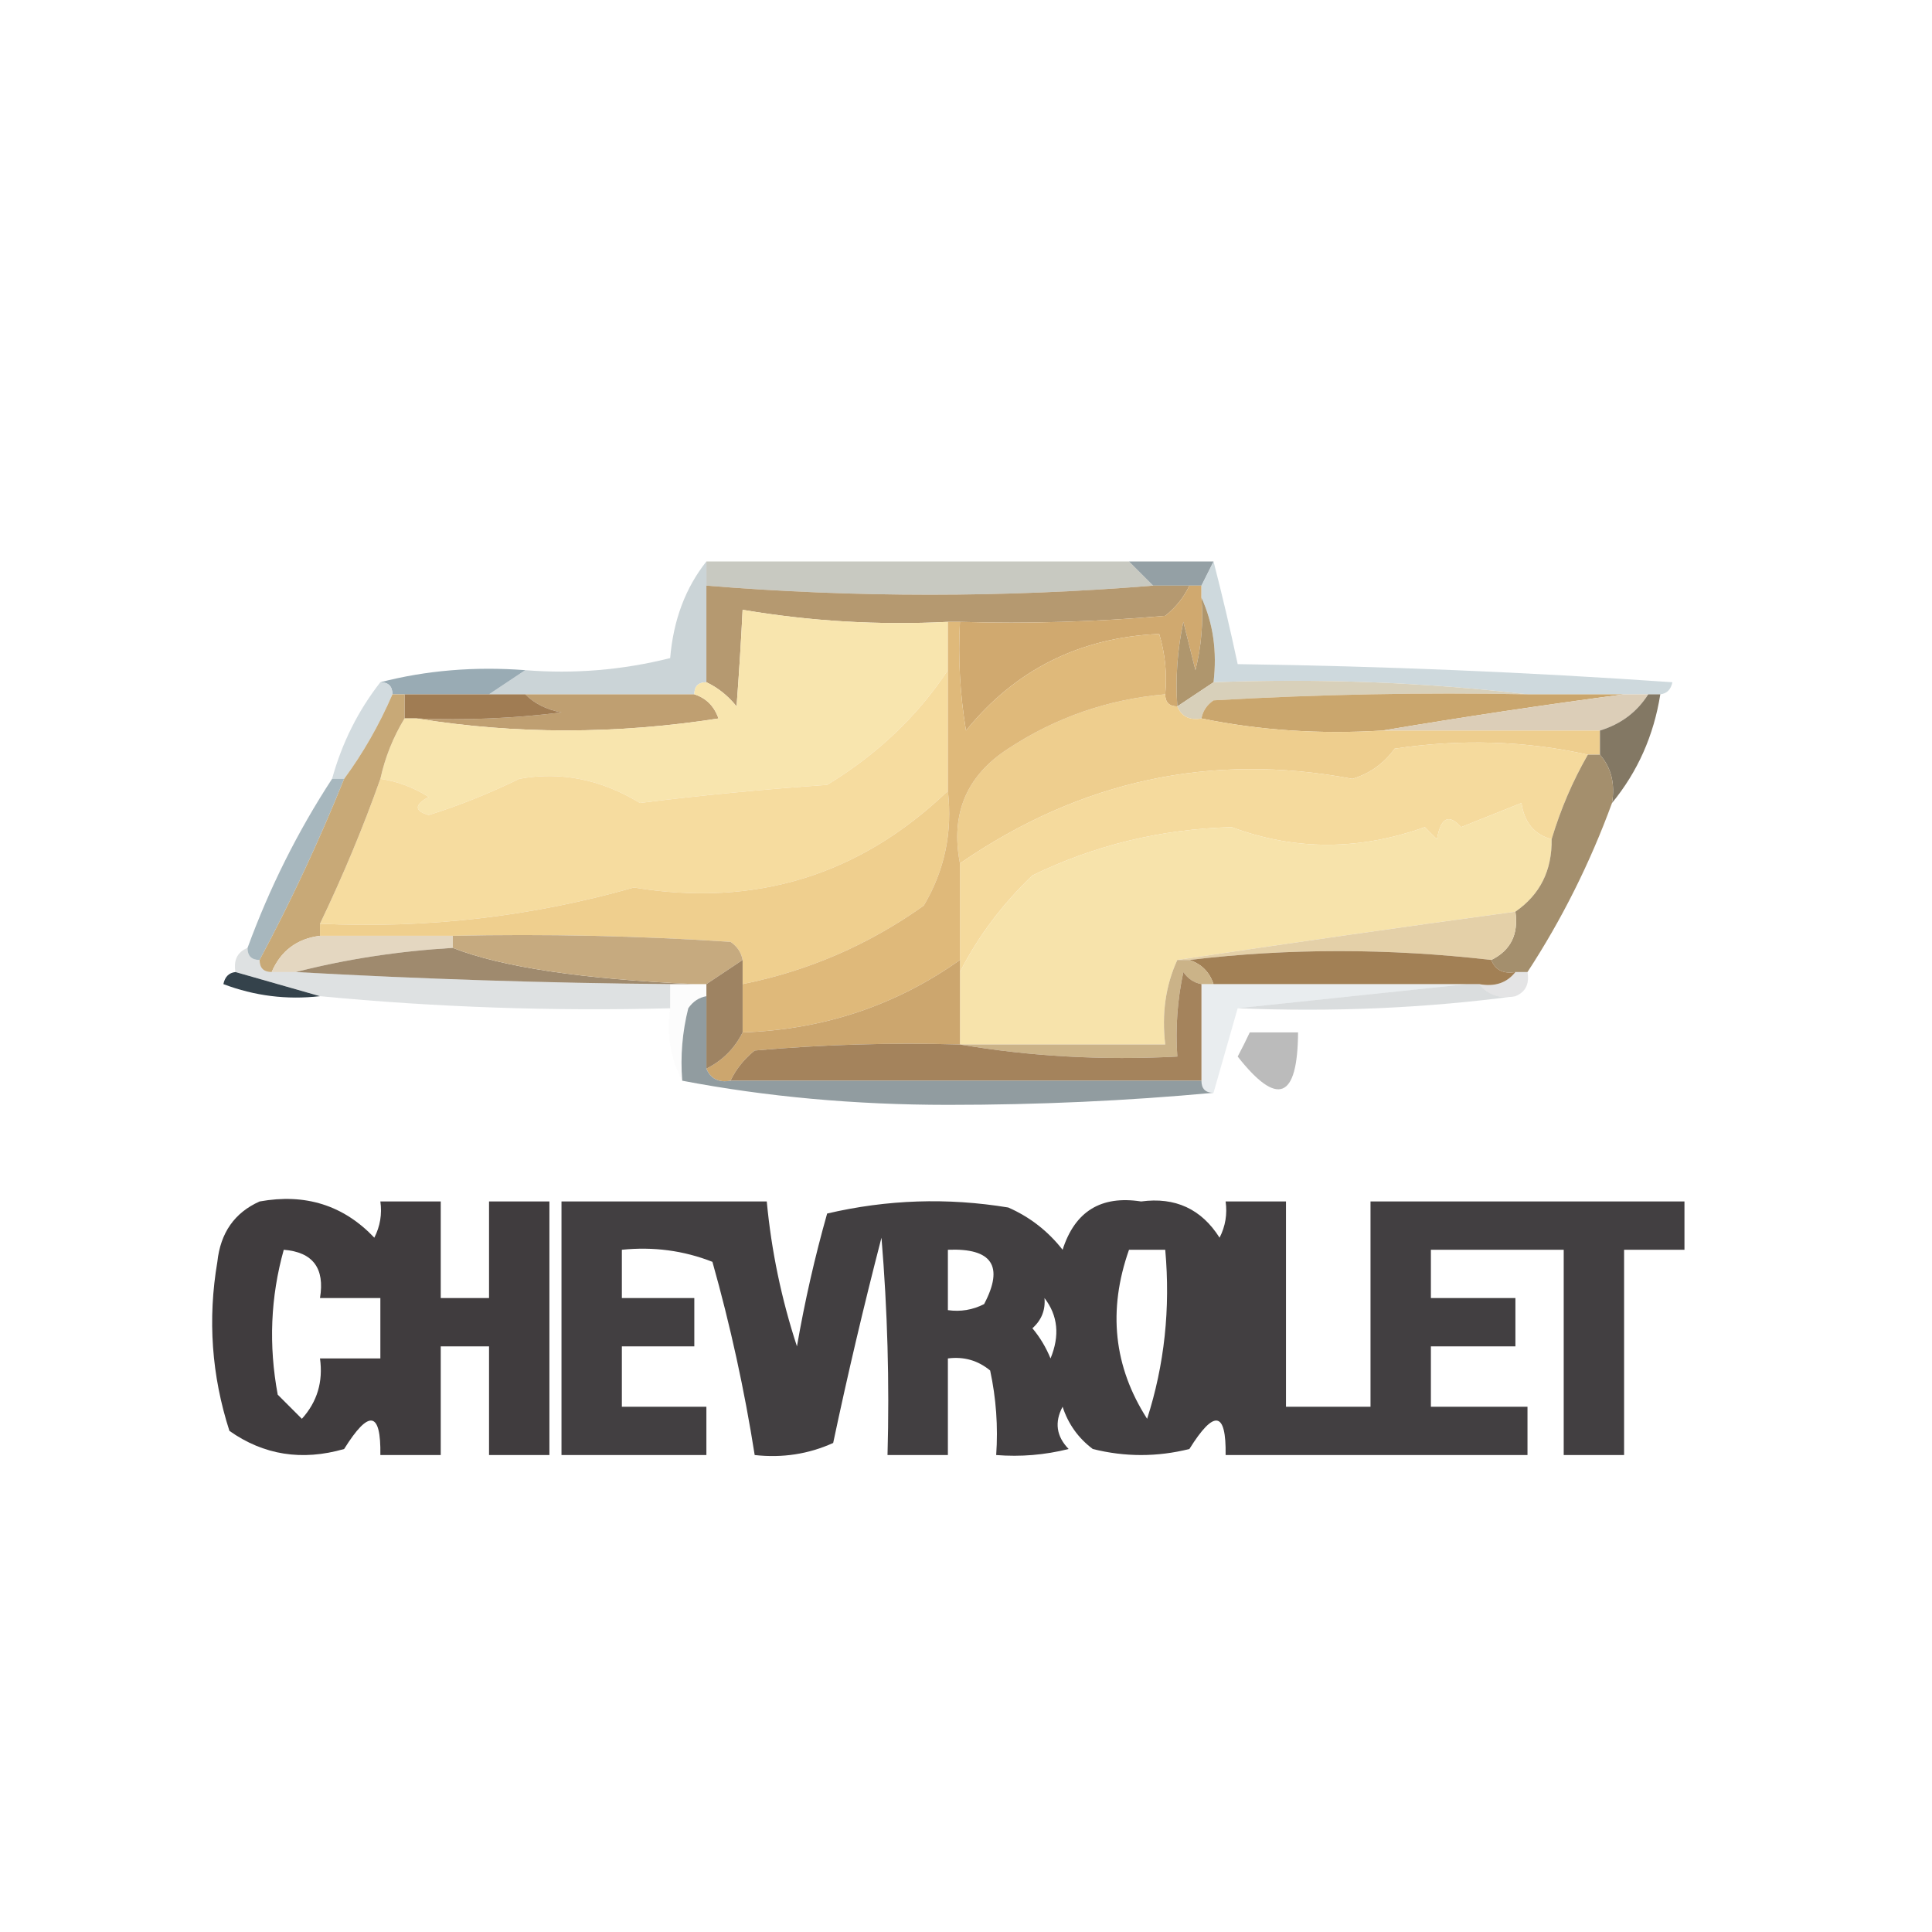 <?xml version="1.0" encoding="UTF-8"?>
<!DOCTYPE svg PUBLIC "-//W3C//DTD SVG 1.1//EN" "http://www.w3.org/Graphics/SVG/1.1/DTD/svg11.dtd">
<svg xmlns="http://www.w3.org/2000/svg" version="1.1" width="160px" height="160px" style="shape-rendering:geometricPrecision; text-rendering:geometricPrecision; image-rendering:optimizeQuality; fill-rule:evenodd; clip-rule:evenodd" xmlns:xlink="http://www.w3.org/1999/xlink">
<g><path style="opacity:1" fill="#c8c9c1" d="M 58.5,46.5 C 70.167,46.5 81.833,46.5 93.5,46.5C 94.167,47.167 94.833,47.833 95.5,48.5C 83.177,49.502 70.844,49.502 58.5,48.5C 58.5,47.833 58.5,47.167 58.5,46.5 Z"/></g>
<g><path style="opacity:1" fill="#94a0a5" d="M 93.5,46.5 C 95.833,46.5 98.167,46.5 100.5,46.5C 100.167,47.167 99.833,47.833 99.5,48.5C 99.167,48.5 98.833,48.5 98.5,48.5C 97.5,48.5 96.5,48.5 95.5,48.5C 94.833,47.833 94.167,47.167 93.5,46.5 Z"/></g>
<g><path style="opacity:1" fill="#cbd4d7" d="M 58.5,46.5 C 58.5,47.167 58.5,47.833 58.5,48.5C 58.5,51.167 58.5,53.833 58.5,56.5C 57.833,56.5 57.5,56.833 57.5,57.5C 52.833,57.5 48.167,57.5 43.5,57.5C 42.5,57.5 41.5,57.5 40.5,57.5C 41.5,56.833 42.5,56.167 43.5,55.5C 47.555,55.824 51.555,55.491 55.5,54.5C 55.766,51.35 56.766,48.683 58.5,46.5 Z"/></g>
<g><path style="opacity:1" fill="#b59970" d="M 58.5,48.5 C 70.844,49.502 83.177,49.502 95.5,48.5C 96.5,48.5 97.5,48.5 98.5,48.5C 98.047,49.458 97.38,50.292 96.5,51C 90.843,51.499 85.176,51.666 79.5,51.5C 79.167,51.5 78.833,51.5 78.5,51.5C 72.771,51.788 67.105,51.454 61.5,50.5C 61.379,53.002 61.212,55.669 61,58.5C 60.292,57.62 59.458,56.953 58.5,56.5C 58.5,53.833 58.5,51.167 58.5,48.5 Z"/></g>
<g><path style="opacity:1" fill="#d0a96f" d="M 98.5,48.5 C 98.833,48.5 99.167,48.5 99.5,48.5C 99.5,48.833 99.5,49.167 99.5,49.5C 99.662,51.527 99.496,53.527 99,55.5C 98.667,54.167 98.333,52.833 98,51.5C 97.503,53.81 97.337,56.143 97.5,58.5C 96.833,58.5 96.5,58.167 96.5,57.5C 96.66,55.801 96.493,54.134 96,52.5C 89.418,52.791 84.084,55.458 80,60.5C 79.502,57.518 79.335,54.518 79.5,51.5C 85.176,51.666 90.843,51.499 96.5,51C 97.38,50.292 98.047,49.458 98.5,48.5 Z"/></g>
<g><path style="opacity:0.843" fill="#c5d2d7" d="M 100.5,46.5 C 101.205,49.228 101.872,52.061 102.5,55C 114.514,55.167 126.514,55.667 138.5,56.5C 138.376,57.107 138.043,57.44 137.5,57.5C 137.167,57.5 136.833,57.5 136.5,57.5C 135.833,57.5 135.167,57.5 134.5,57.5C 131.833,57.5 129.167,57.5 126.5,57.5C 118.016,56.507 109.349,56.174 100.5,56.5C 100.802,53.941 100.468,51.607 99.5,49.5C 99.5,49.167 99.5,48.833 99.5,48.5C 99.833,47.833 100.167,47.167 100.5,46.5 Z"/></g>
<g><path style="opacity:1" fill="#99abb4" d="M 31.5,56.5 C 35.298,55.517 39.298,55.183 43.5,55.5C 42.5,56.167 41.5,56.833 40.5,57.5C 38.167,57.5 35.833,57.5 33.5,57.5C 33.167,57.5 32.833,57.5 32.5,57.5C 32.5,56.833 32.167,56.5 31.5,56.5 Z"/></g>
<g><path style="opacity:1" fill="#af966d" d="M 99.5,49.5 C 100.468,51.607 100.802,53.941 100.5,56.5C 99.5,57.167 98.5,57.833 97.5,58.5C 97.337,56.143 97.503,53.81 98,51.5C 98.333,52.833 98.667,54.167 99,55.5C 99.496,53.527 99.662,51.527 99.5,49.5 Z"/></g>
<g><path style="opacity:1" fill="#d8d0ba" d="M 100.5,56.5 C 109.349,56.174 118.016,56.507 126.5,57.5C 117.827,57.334 109.16,57.5 100.5,58C 99.944,58.383 99.611,58.883 99.5,59.5C 98.508,59.672 97.842,59.338 97.5,58.5C 98.5,57.833 99.5,57.167 100.5,56.5 Z"/></g>
<g><path style="opacity:1" fill="#bf9f71" d="M 43.5,57.5 C 48.167,57.5 52.833,57.5 57.5,57.5C 58.478,57.811 59.145,58.478 59.5,59.5C 51.009,60.821 42.676,60.821 34.5,59.5C 38.514,59.666 42.514,59.499 46.5,59C 45.263,58.768 44.263,58.268 43.5,57.5 Z"/></g>
<g><path style="opacity:1" fill="#a07c53" d="M 33.5,57.5 C 35.833,57.5 38.167,57.5 40.5,57.5C 41.5,57.5 42.5,57.5 43.5,57.5C 44.263,58.268 45.263,58.768 46.5,59C 42.514,59.499 38.514,59.666 34.5,59.5C 34.167,59.5 33.833,59.5 33.5,59.5C 33.5,58.833 33.5,58.167 33.5,57.5 Z"/></g>
<g><path style="opacity:0.875" fill="#cbd5da" d="M 31.5,56.5 C 32.167,56.5 32.5,56.833 32.5,57.5C 31.404,60.032 30.071,62.365 28.5,64.5C 28.167,64.5 27.833,64.5 27.5,64.5C 28.326,61.515 29.659,58.849 31.5,56.5 Z"/></g>
<g><path style="opacity:1" fill="#caa66d" d="M 126.5,57.5 C 129.167,57.5 131.833,57.5 134.5,57.5C 127.818,58.38 121.152,59.38 114.5,60.5C 109.305,60.821 104.305,60.487 99.5,59.5C 99.611,58.883 99.944,58.383 100.5,58C 109.16,57.5 117.827,57.334 126.5,57.5 Z"/></g>
<g><path style="opacity:1" fill="#dcceb8" d="M 134.5,57.5 C 135.167,57.5 135.833,57.5 136.5,57.5C 135.564,58.974 134.23,59.974 132.5,60.5C 126.5,60.5 120.5,60.5 114.5,60.5C 121.152,59.38 127.818,58.38 134.5,57.5 Z"/></g>
<g><path style="opacity:1" fill="#eece8e" d="M 96.5,57.5 C 96.5,58.167 96.833,58.5 97.5,58.5C 97.842,59.338 98.508,59.672 99.5,59.5C 104.305,60.487 109.305,60.821 114.5,60.5C 120.5,60.5 126.5,60.5 132.5,60.5C 132.5,61.167 132.5,61.833 132.5,62.5C 132.167,62.5 131.833,62.5 131.5,62.5C 126.35,61.349 121.016,61.183 115.5,62C 114.601,63.236 113.434,64.07 112,64.5C 100.321,62.291 89.487,64.624 79.5,71.5C 78.705,67.406 80.038,64.239 83.5,62C 87.44,59.409 91.773,57.909 96.5,57.5 Z"/></g>
<g><path style="opacity:1" fill="#f8e5ae" d="M 78.5,51.5 C 78.5,52.833 78.5,54.167 78.5,55.5C 75.986,59.306 72.653,62.473 68.5,65C 63.028,65.382 57.861,65.882 53,66.5C 49.772,64.538 46.438,63.871 43,64.5C 40.461,65.736 37.961,66.736 35.5,67.5C 34.304,67.154 34.304,66.654 35.5,66C 34.255,65.209 32.922,64.709 31.5,64.5C 31.892,62.716 32.559,61.05 33.5,59.5C 33.833,59.5 34.167,59.5 34.5,59.5C 42.676,60.821 51.009,60.821 59.5,59.5C 59.145,58.478 58.478,57.811 57.5,57.5C 57.5,56.833 57.833,56.5 58.5,56.5C 59.458,56.953 60.292,57.62 61,58.5C 61.212,55.669 61.379,53.002 61.5,50.5C 67.105,51.454 72.771,51.788 78.5,51.5 Z"/></g>
<g><path style="opacity:1" fill="#837864" d="M 136.5,57.5 C 136.833,57.5 137.167,57.5 137.5,57.5C 136.958,60.912 135.625,63.912 133.5,66.5C 133.768,64.901 133.434,63.568 132.5,62.5C 132.5,61.833 132.5,61.167 132.5,60.5C 134.23,59.974 135.564,58.974 136.5,57.5 Z"/></g>
<g><path style="opacity:1" fill="#f5da9d" d="M 131.5,62.5 C 130.242,64.687 129.242,67.02 128.5,69.5C 127.069,69.119 126.236,68.119 126,66.5C 124.333,67.167 122.667,67.833 121,68.5C 119.984,67.366 119.317,67.699 119,69.5C 118.667,69.167 118.333,68.833 118,68.5C 112.547,70.446 107.214,70.446 102,68.5C 96.141,68.662 90.641,69.995 85.5,72.5C 82.982,74.912 80.982,77.579 79.5,80.5C 79.5,80.167 79.5,79.833 79.5,79.5C 79.5,76.833 79.5,74.167 79.5,71.5C 89.487,64.624 100.321,62.291 112,64.5C 113.434,64.07 114.601,63.236 115.5,62C 121.016,61.183 126.35,61.349 131.5,62.5 Z"/></g>
<g><path style="opacity:1" fill="#f6dc9f" d="M 78.5,55.5 C 78.5,58.833 78.5,62.167 78.5,65.5C 71.209,72.492 62.543,75.158 52.5,73.5C 43.998,75.917 35.332,76.917 26.5,76.5C 28.414,72.506 30.081,68.506 31.5,64.5C 32.922,64.709 34.255,65.209 35.5,66C 34.304,66.654 34.304,67.154 35.5,67.5C 37.961,66.736 40.461,65.736 43,64.5C 46.438,63.871 49.772,64.538 53,66.5C 57.861,65.882 63.028,65.382 68.5,65C 72.653,62.473 75.986,59.306 78.5,55.5 Z"/></g>
<g><path style="opacity:1" fill="#efcf8e" d="M 78.5,65.5 C 78.894,68.93 78.227,72.096 76.5,75C 71.947,78.239 66.947,80.405 61.5,81.5C 61.5,80.833 61.5,80.167 61.5,79.5C 61.389,78.883 61.056,78.383 60.5,78C 52.841,77.5 45.174,77.334 37.5,77.5C 33.833,77.5 30.167,77.5 26.5,77.5C 26.5,77.167 26.5,76.833 26.5,76.5C 35.332,76.917 43.998,75.917 52.5,73.5C 62.543,75.158 71.209,72.492 78.5,65.5 Z"/></g>
<g><path style="opacity:0.875" fill="#9aacb5" d="M 27.5,64.5 C 27.833,64.5 28.167,64.5 28.5,64.5C 26.438,69.625 24.104,74.625 21.5,79.5C 20.833,79.5 20.5,79.167 20.5,78.5C 22.326,73.516 24.659,68.849 27.5,64.5 Z"/></g>
<g><path style="opacity:1" fill="#f7e3ab" d="M 128.5,69.5 C 128.539,72.089 127.539,74.089 125.5,75.5C 116.034,76.785 106.701,78.119 97.5,79.5C 96.532,81.607 96.198,83.941 96.5,86.5C 90.833,86.5 85.167,86.5 79.5,86.5C 79.5,84.5 79.5,82.5 79.5,80.5C 80.982,77.579 82.982,74.912 85.5,72.5C 90.641,69.995 96.141,68.662 102,68.5C 107.214,70.446 112.547,70.446 118,68.5C 118.333,68.833 118.667,69.167 119,69.5C 119.317,67.699 119.984,67.366 121,68.5C 122.667,67.833 124.333,67.167 126,66.5C 126.236,68.119 127.069,69.119 128.5,69.5 Z"/></g>
<g><path style="opacity:1" fill="#a48f6d" d="M 131.5,62.5 C 131.833,62.5 132.167,62.5 132.5,62.5C 133.434,63.568 133.768,64.901 133.5,66.5C 131.674,71.484 129.341,76.151 126.5,80.5C 126.167,80.5 125.833,80.5 125.5,80.5C 124.508,80.672 123.842,80.338 123.5,79.5C 125.104,78.713 125.771,77.38 125.5,75.5C 127.539,74.089 128.539,72.089 128.5,69.5C 129.242,67.02 130.242,64.687 131.5,62.5 Z"/></g>
<g><path style="opacity:1" fill="#c8a977" d="M 32.5,57.5 C 32.833,57.5 33.167,57.5 33.5,57.5C 33.5,58.167 33.5,58.833 33.5,59.5C 32.559,61.05 31.892,62.716 31.5,64.5C 30.081,68.506 28.414,72.506 26.5,76.5C 26.5,76.833 26.5,77.167 26.5,77.5C 24.596,77.738 23.262,78.738 22.5,80.5C 21.833,80.5 21.5,80.167 21.5,79.5C 24.104,74.625 26.438,69.625 28.5,64.5C 30.071,62.365 31.404,60.032 32.5,57.5 Z"/></g>
<g><path style="opacity:1" fill="#e4d7c1" d="M 26.5,77.5 C 30.167,77.5 33.833,77.5 37.5,77.5C 37.5,77.833 37.5,78.167 37.5,78.5C 32.972,78.77 28.639,79.437 24.5,80.5C 23.833,80.5 23.167,80.5 22.5,80.5C 23.262,78.738 24.596,77.738 26.5,77.5 Z"/></g>
<g><path style="opacity:1" fill="#e4d0a8" d="M 125.5,75.5 C 125.771,77.38 125.104,78.713 123.5,79.5C 115.003,78.521 106.67,78.521 98.5,79.5C 98.167,79.5 97.833,79.5 97.5,79.5C 106.701,78.119 116.034,76.785 125.5,75.5 Z"/></g>
<g><path style="opacity:1" fill="#dfb97a" d="M 78.5,51.5 C 78.833,51.5 79.167,51.5 79.5,51.5C 79.335,54.518 79.502,57.518 80,60.5C 84.084,55.458 89.418,52.791 96,52.5C 96.493,54.134 96.66,55.801 96.5,57.5C 91.773,57.909 87.44,59.409 83.5,62C 80.038,64.239 78.705,67.406 79.5,71.5C 79.5,74.167 79.5,76.833 79.5,79.5C 74.18,83.273 68.18,85.273 61.5,85.5C 61.5,84.167 61.5,82.833 61.5,81.5C 66.947,80.405 71.947,78.239 76.5,75C 78.227,72.096 78.894,68.93 78.5,65.5C 78.5,62.167 78.5,58.833 78.5,55.5C 78.5,54.167 78.5,52.833 78.5,51.5 Z"/></g>
<g><path style="opacity:1" fill="#9f8a6e" d="M 37.5,78.5 C 41.533,80.086 48.2,81.086 57.5,81.5C 56.833,81.5 56.167,81.5 55.5,81.5C 45.157,81.412 34.824,81.078 24.5,80.5C 28.639,79.437 32.972,78.77 37.5,78.5 Z"/></g>
<g><path style="opacity:1" fill="#c6aa7f" d="M 37.5,78.5 C 37.5,78.167 37.5,77.833 37.5,77.5C 45.174,77.334 52.841,77.5 60.5,78C 61.056,78.383 61.389,78.883 61.5,79.5C 60.5,80.167 59.5,80.833 58.5,81.5C 58.167,81.5 57.833,81.5 57.5,81.5C 48.2,81.086 41.533,80.086 37.5,78.5 Z"/></g>
<g><path style="opacity:1" fill="#a28055" d="M 98.5,79.5 C 106.67,78.521 115.003,78.521 123.5,79.5C 123.842,80.338 124.508,80.672 125.5,80.5C 124.791,81.404 123.791,81.737 122.5,81.5C 122.167,81.5 121.833,81.5 121.5,81.5C 114.5,81.5 107.5,81.5 100.5,81.5C 100.167,80.5 99.5,79.833 98.5,79.5 Z"/></g>
<g><path style="opacity:1" fill="#34424b" d="M 19.5,80.5 C 21.833,81.167 24.167,81.833 26.5,82.5C 23.753,82.813 21.087,82.48 18.5,81.5C 18.624,80.893 18.957,80.56 19.5,80.5 Z"/></g>
<g><path style="opacity:0.125" fill="#292f32" d="M 125.5,80.5 C 125.833,80.5 126.167,80.5 126.5,80.5C 126.672,81.492 126.338,82.158 125.5,82.5C 124.209,82.737 123.209,82.404 122.5,81.5C 123.791,81.737 124.791,81.404 125.5,80.5 Z"/></g>
<g><path style="opacity:0.22" fill="#6a767c" d="M 20.5,78.5 C 20.5,79.167 20.833,79.5 21.5,79.5C 21.5,80.167 21.833,80.5 22.5,80.5C 23.167,80.5 23.833,80.5 24.5,80.5C 34.824,81.078 45.157,81.412 55.5,81.5C 55.5,82.167 55.5,82.833 55.5,83.5C 45.794,83.755 36.127,83.421 26.5,82.5C 24.167,81.833 21.833,81.167 19.5,80.5C 19.328,79.508 19.662,78.842 20.5,78.5 Z"/></g>
<g><path style="opacity:1" fill="#cca66e" d="M 79.5,79.5 C 79.5,79.833 79.5,80.167 79.5,80.5C 79.5,82.5 79.5,84.5 79.5,86.5C 73.824,86.334 68.157,86.501 62.5,87C 61.62,87.708 60.953,88.542 60.5,89.5C 59.508,89.672 58.842,89.338 58.5,88.5C 59.833,87.833 60.833,86.833 61.5,85.5C 68.18,85.273 74.18,83.273 79.5,79.5 Z"/></g>
<g><path style="opacity:0.251" fill="#6e797e" d="M 121.5,81.5 C 121.833,81.5 122.167,81.5 122.5,81.5C 123.209,82.404 124.209,82.737 125.5,82.5C 118.018,83.492 110.352,83.825 102.5,83.5C 108.833,82.833 115.167,82.167 121.5,81.5 Z"/></g>
<g><path style="opacity:1" fill="#9e8362" d="M 61.5,79.5 C 61.5,80.167 61.5,80.833 61.5,81.5C 61.5,82.833 61.5,84.167 61.5,85.5C 60.833,86.833 59.833,87.833 58.5,88.5C 58.5,86.5 58.5,84.5 58.5,82.5C 58.5,82.167 58.5,81.833 58.5,81.5C 59.5,80.833 60.5,80.167 61.5,79.5 Z"/></g>
<g><path style="opacity:0.125" fill="#ebeeef" d="M 55.5,81.5 C 56.167,81.5 56.833,81.5 57.5,81.5C 57.833,81.5 58.167,81.5 58.5,81.5C 58.5,81.833 58.5,82.167 58.5,82.5C 57.883,82.611 57.383,82.944 57,83.5C 56.505,85.473 56.338,87.473 56.5,89.5C 55.539,87.735 55.205,85.735 55.5,83.5C 55.5,82.833 55.5,82.167 55.5,81.5 Z"/></g>
<g><path style="opacity:0.266" fill="#000000" d="M 103.5,85.5 C 104.833,85.5 106.167,85.5 107.5,85.5C 107.465,91.024 105.799,91.691 102.5,87.5C 102.863,86.817 103.196,86.15 103.5,85.5 Z"/></g>
<g><path style="opacity:1" fill="#cbb388" d="M 97.5,79.5 C 97.833,79.5 98.167,79.5 98.5,79.5C 99.5,79.833 100.167,80.5 100.5,81.5C 100.167,81.5 99.833,81.5 99.5,81.5C 98.883,81.389 98.383,81.056 98,80.5C 97.503,82.81 97.337,85.143 97.5,87.5C 91.31,87.823 85.31,87.49 79.5,86.5C 85.167,86.5 90.833,86.5 96.5,86.5C 96.198,83.941 96.532,81.607 97.5,79.5 Z"/></g>
<g><path style="opacity:0.251" fill="#a9bac2" d="M 99.5,81.5 C 99.833,81.5 100.167,81.5 100.5,81.5C 107.5,81.5 114.5,81.5 121.5,81.5C 115.167,82.167 108.833,82.833 102.5,83.5C 101.833,85.833 101.167,88.167 100.5,90.5C 99.833,90.5 99.5,90.167 99.5,89.5C 99.5,86.833 99.5,84.167 99.5,81.5 Z"/></g>
<g><path style="opacity:1" fill="#a4835c" d="M 99.5,81.5 C 99.5,84.167 99.5,86.833 99.5,89.5C 86.5,89.5 73.5,89.5 60.5,89.5C 60.953,88.542 61.62,87.708 62.5,87C 68.157,86.501 73.824,86.334 79.5,86.5C 85.31,87.49 91.31,87.823 97.5,87.5C 97.337,85.143 97.503,82.81 98,80.5C 98.383,81.056 98.883,81.389 99.5,81.5 Z"/></g>
<g><path style="opacity:1" fill="#919ca0" d="M 58.5,82.5 C 58.5,84.5 58.5,86.5 58.5,88.5C 58.842,89.338 59.508,89.672 60.5,89.5C 73.5,89.5 86.5,89.5 99.5,89.5C 99.5,90.167 99.833,90.5 100.5,90.5C 93.341,91.166 86.008,91.5 78.5,91.5C 70.802,91.497 63.468,90.831 56.5,89.5C 56.338,87.473 56.505,85.473 57,83.5C 57.383,82.944 57.883,82.611 58.5,82.5 Z"/></g>
<g><path style="opacity:0.861" fill="#221e20" d="M 21.5,99.5 C 25.287,98.814 28.454,99.814 31,102.5C 31.483,101.552 31.649,100.552 31.5,99.5C 33.167,99.5 34.833,99.5 36.5,99.5C 36.5,102.167 36.5,104.833 36.5,107.5C 37.833,107.5 39.167,107.5 40.5,107.5C 40.5,104.833 40.5,102.167 40.5,99.5C 42.167,99.5 43.833,99.5 45.5,99.5C 45.5,106.5 45.5,113.5 45.5,120.5C 43.833,120.5 42.167,120.5 40.5,120.5C 40.5,117.5 40.5,114.5 40.5,111.5C 39.167,111.5 37.833,111.5 36.5,111.5C 36.5,114.5 36.5,117.5 36.5,120.5C 34.833,120.5 33.167,120.5 31.5,120.5C 31.557,116.867 30.557,116.7 28.5,120C 25.007,121.004 21.841,120.504 19,118.5C 17.524,113.924 17.19,109.257 18,104.5C 18.257,102.093 19.424,100.427 21.5,99.5 Z M 23.5,103.5 C 25.912,103.694 26.912,105.027 26.5,107.5C 28.167,107.5 29.833,107.5 31.5,107.5C 31.5,109.167 31.5,110.833 31.5,112.5C 29.833,112.5 28.167,112.5 26.5,112.5C 26.769,114.429 26.269,116.095 25,117.5C 24.333,116.833 23.667,116.167 23,115.5C 22.238,111.413 22.404,107.413 23.5,103.5 Z"/></g>
<g><path style="opacity:0.849" fill="#221e20" d="M 46.5,99.5 C 52.167,99.5 57.833,99.5 63.5,99.5C 63.884,103.586 64.717,107.586 66,111.5C 66.644,107.779 67.477,104.113 68.5,100.5C 73.467,99.338 78.467,99.171 83.5,100C 85.286,100.785 86.786,101.951 88,103.5C 89.018,100.317 91.185,98.984 94.5,99.5C 97.325,99.119 99.491,100.119 101,102.5C 101.483,101.552 101.649,100.552 101.5,99.5C 103.167,99.5 104.833,99.5 106.5,99.5C 106.5,105.167 106.5,110.833 106.5,116.5C 108.833,116.5 111.167,116.5 113.5,116.5C 113.5,110.833 113.5,105.167 113.5,99.5C 122.167,99.5 130.833,99.5 139.5,99.5C 139.5,100.833 139.5,102.167 139.5,103.5C 137.833,103.5 136.167,103.5 134.5,103.5C 134.5,109.167 134.5,114.833 134.5,120.5C 132.833,120.5 131.167,120.5 129.5,120.5C 129.5,114.833 129.5,109.167 129.5,103.5C 125.833,103.5 122.167,103.5 118.5,103.5C 118.5,104.833 118.5,106.167 118.5,107.5C 120.833,107.5 123.167,107.5 125.5,107.5C 125.5,108.833 125.5,110.167 125.5,111.5C 123.167,111.5 120.833,111.5 118.5,111.5C 118.5,113.167 118.5,114.833 118.5,116.5C 121.167,116.5 123.833,116.5 126.5,116.5C 126.5,117.833 126.5,119.167 126.5,120.5C 118.167,120.5 109.833,120.5 101.5,120.5C 101.557,116.867 100.557,116.7 98.5,120C 95.833,120.667 93.167,120.667 90.5,120C 89.299,119.097 88.465,117.931 88,116.5C 87.316,117.784 87.483,118.951 88.5,120C 86.527,120.495 84.527,120.662 82.5,120.5C 82.663,118.143 82.497,115.81 82,113.5C 80.989,112.663 79.822,112.33 78.5,112.5C 78.5,115.167 78.5,117.833 78.5,120.5C 76.833,120.5 75.167,120.5 73.5,120.5C 73.666,114.491 73.499,108.491 73,102.5C 71.539,108.137 70.206,113.804 69,119.5C 66.959,120.423 64.793,120.756 62.5,120.5C 61.653,115.111 60.486,109.777 59,104.5C 56.619,103.565 54.119,103.232 51.5,103.5C 51.5,104.833 51.5,106.167 51.5,107.5C 53.5,107.5 55.5,107.5 57.5,107.5C 57.5,108.833 57.5,110.167 57.5,111.5C 55.5,111.5 53.5,111.5 51.5,111.5C 51.5,113.167 51.5,114.833 51.5,116.5C 53.833,116.5 56.167,116.5 58.5,116.5C 58.5,117.833 58.5,119.167 58.5,120.5C 54.5,120.5 50.5,120.5 46.5,120.5C 46.5,113.5 46.5,106.5 46.5,99.5 Z M 78.5,103.5 C 82.161,103.35 83.161,104.85 81.5,108C 80.552,108.483 79.552,108.649 78.5,108.5C 78.5,106.833 78.5,105.167 78.5,103.5 Z M 93.5,103.5 C 94.5,103.5 95.5,103.5 96.5,103.5C 96.937,108.361 96.437,113.028 95,117.5C 92.231,113.185 91.731,108.518 93.5,103.5 Z M 86.5,107.5 C 87.613,108.946 87.78,110.613 87,112.5C 86.626,111.584 86.126,110.75 85.5,110C 86.252,109.329 86.586,108.496 86.5,107.5 Z"/></g>
</svg>
